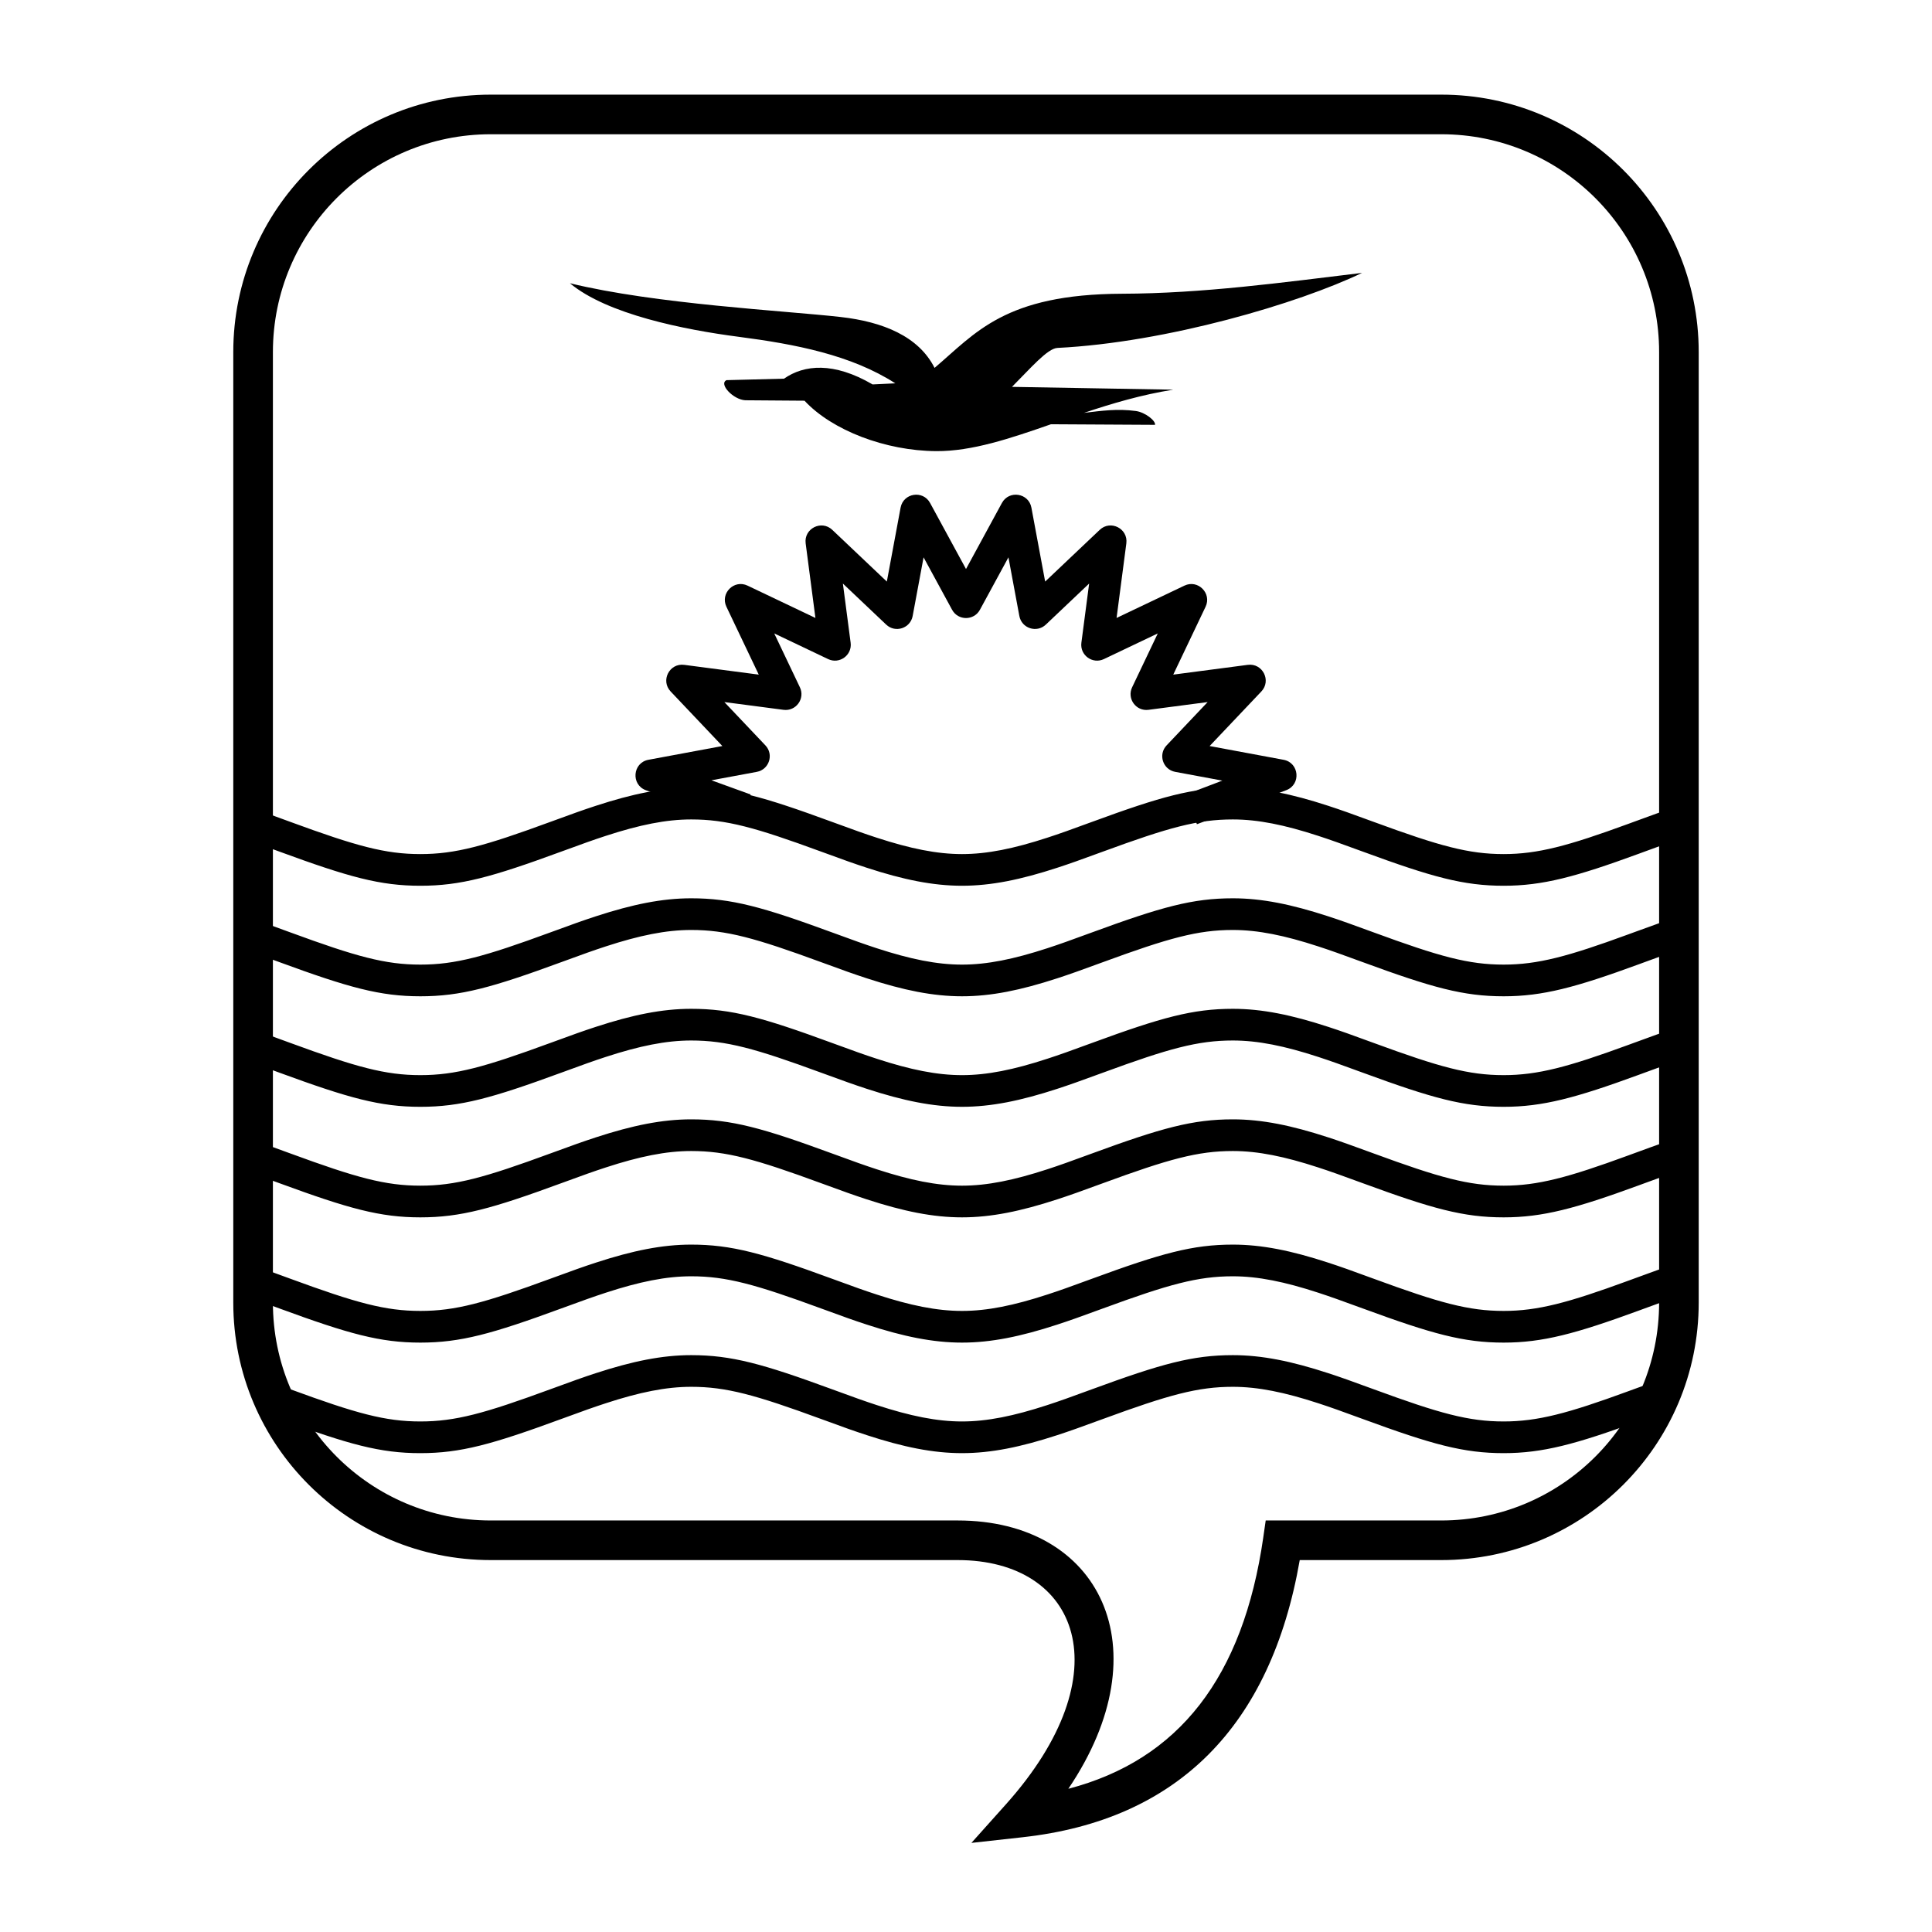 <?xml version="1.0" encoding="UTF-8"?>
<!-- Uploaded to: SVG Repo, www.svgrepo.com, Generator: SVG Repo Mixer Tools -->
<svg fill="#000000" width="800px" height="800px" version="1.1" viewBox="144 144 512 512" xmlns="http://www.w3.org/2000/svg">
 <g>
  <path d="m415.07 630.88-13.641 1.508 9.152-10.223c31.113-34.766 19.34-64.727-12.793-64.727h-123.74c-37.68 0-68.227-30.543-68.227-68.223v-251.91c0-37.68 30.547-68.223 68.227-68.223h251.9c37.68 0 68.227 30.543 68.227 68.223v251.91c0 37.68-30.547 68.223-68.227 68.223h-37.504c-7.676 44.039-32.383 68.906-73.379 73.441zm63.707-79.438 0.648-4.5h46.527c31.883 0 57.73-25.844 57.73-57.727v-251.91c0-31.883-25.848-57.727-57.73-57.727h-251.9c-31.883 0-57.73 25.844-57.73 57.727v251.91c0 31.883 25.848 57.727 57.73 57.727h123.74c37.777 0 54.488 33.879 29.328 71.105 29.285-7.652 46.32-29.57 51.66-66.605z"/>
  <path d="m342.93 354.55-2.859 7.894-24.891-9.02c-4.019-1.457-3.543-7.293 0.664-8.074l19.59-3.644-13.707-14.461c-2.719-2.871-0.328-7.566 3.594-7.055l19.758 2.59-8.57-17.988c-1.699-3.57 2.027-7.297 5.598-5.598l17.988 8.566-2.586-19.754c-0.516-3.922 4.18-6.312 7.051-3.594l14.461 13.707 3.644-19.59c0.723-3.887 5.926-4.711 7.816-1.238l9.52 17.504 9.516-17.504c1.891-3.473 7.094-2.648 7.816 1.238l3.644 19.59 14.461-13.707c2.871-2.719 7.566-0.328 7.051 3.594l-2.586 19.754 17.988-8.566c3.57-1.699 7.297 2.027 5.598 5.598l-8.566 17.988 19.754-2.59c3.922-0.512 6.312 4.184 3.594 7.055l-13.707 14.461 19.59 3.644c4.172 0.773 4.691 6.539 0.727 8.051l-23.688 9.02-2.988-7.848 9.723-3.703-12.488-2.32c-3.273-0.609-4.57-4.602-2.281-7.016l10.879-11.48-15.68 2.055c-3.301 0.434-5.766-2.961-4.336-5.969l6.801-14.277-14.281 6.801c-3.004 1.43-6.398-1.035-5.965-4.336l2.055-15.68-11.48 10.879c-2.414 2.289-6.406 0.992-7.016-2.281l-2.891-15.547-7.555 13.895c-1.59 2.922-5.789 2.922-7.379 0l-7.555-13.895-2.891 15.547c-0.609 3.273-4.602 4.57-7.016 2.281l-11.477-10.879 2.055 15.68c0.43 3.301-2.965 5.766-5.969 4.336l-14.277-6.801 6.797 14.277c1.434 3.008-1.035 6.402-4.336 5.969l-15.68-2.055 10.879 11.48c2.289 2.414 0.992 6.406-2.281 7.016l-12.02 2.234z"/>
  <path d="m454.93 247.27c-8.352 1.316-16.207 3.648-23.66 6.144 4.711-0.562 8.836-1.152 13.723-0.496 2.438 0.324 5.301 2.551 5.102 3.668l-27.574-0.156c-10.879 3.793-20.898 7.172-30.383 7.125-13.504-0.074-27.641-5.523-34.934-13.363l-15.691-0.117c-3.191-0.152-7.129-4.332-4.973-5.332l15.234-0.391c5.336-3.727 13.16-4.492 23.469 1.523l6.027-0.289c-11.672-7.504-26.41-10.371-41.543-12.336-14.289-1.855-34.863-5.961-44.684-14.188 22.703 5.551 56.887 7.269 71.734 8.945 11.148 1.258 20.668 5.098 24.891 13.488 10.859-9.195 18.535-19.547 49.719-19.652 21.375-0.07 42.383-2.969 63.574-5.523-16.715 8.043-51.758 18.449-80.73 19.883-2.648 0.133-7.109 5.375-12.047 10.32z"/>
  <path d="m255.4 529.1c-10.641 0-18.918-2.281-37.336-9.047-4.199-1.543-11.195-19.137-11.195-25.215v-11.062c0-2.887 2.848-4.91 5.574-3.965 2.379 0.824 4.269 1.512 8.516 3.07 17.469 6.414 25.141 8.527 34.441 8.527 9.297 0 16.969-2.113 34.438-8.527 6.031-2.215 8.719-3.176 12.105-4.281 9.691-3.164 17.535-4.766 25.23-4.766 10.641 0 18.914 2.281 37.332 9.047 5.934 2.18 8.562 3.117 11.82 4.18 8.918 2.914 15.961 4.348 22.621 4.348 6.66 0 13.703-1.434 22.621-4.348 3.258-1.062 5.887-2 11.816-4.18 18.422-6.766 26.695-9.047 37.336-9.047 7.695 0 15.539 1.602 25.227 4.766 3.391 1.105 6.078 2.066 12.109 4.281 17.469 6.414 25.141 8.527 34.438 8.527 8.996 0 17.055-2.152 32.906-7.965 0.766-0.281 0.766-0.281 1.535-0.562 5.309-1.949 7.676-2.801 10.652-3.801 2.723-0.914 5.535 1.109 5.535 3.981v13.676c0 5.207-6.336 20.785-8.656 21.621-1.281 0.465-2.773 1.012-4.637 1.695-0.77 0.281-0.77 0.281-1.539 0.566-16.762 6.144-25.492 8.48-35.797 8.48-10.641 0-18.914-2.281-37.332-9.047-5.934-2.18-8.562-3.117-11.82-4.18-8.918-2.914-15.961-4.352-22.621-4.352-9.297 0-16.973 2.117-34.438 8.531-6.031 2.215-8.723 3.176-12.109 4.281-9.688 3.164-17.531 4.766-25.227 4.766-7.695 0-15.539-1.602-25.227-4.766-3.391-1.105-6.078-2.066-12.109-4.281-17.469-6.414-25.141-8.531-34.438-8.531-6.66 0-13.703 1.438-22.621 4.352-3.258 1.062-5.887 2-11.82 4.18-18.418 6.766-26.695 9.047-37.332 9.047zm-40.133-19.004c1.461 0.523 3.156 1.145 5.691 2.074 17.469 6.418 25.141 8.531 34.441 8.531 9.297 0 16.969-2.113 34.438-8.531 6.031-2.215 8.719-3.176 12.105-4.281 9.691-3.16 17.535-4.762 25.23-4.762 10.641 0 18.914 2.277 37.332 9.043 5.934 2.18 8.562 3.117 11.82 4.184 8.918 2.91 15.961 4.348 22.621 4.348 6.66 0 13.703-1.438 22.621-4.348 3.258-1.066 5.887-2.004 11.816-4.184 18.422-6.766 26.695-9.043 37.336-9.043 7.695 0 15.539 1.602 25.227 4.762 3.391 1.105 6.078 2.066 12.109 4.281 17.469 6.418 25.141 8.531 34.438 8.531 8.996 0 17.055-2.156 32.906-7.969 0.766-0.281 0.766-0.281 1.535-0.562 3.562-1.309 5.805-2.121 7.793-2.82v-20.375c-1.34 0.484-2.91 1.055-4.898 1.785-0.77 0.285-0.77 0.285-1.539 0.566-16.762 6.144-25.492 8.48-35.797 8.48-10.641 0-18.914-2.281-37.332-9.047-5.934-2.176-8.562-3.113-11.82-4.18-8.918-2.91-15.961-4.348-22.621-4.348-9.297 0-16.973 2.113-34.438 8.527-6.031 2.215-8.723 3.176-12.109 4.281-9.688 3.164-17.531 4.766-25.227 4.766-7.695 0-15.539-1.602-25.227-4.766-3.391-1.105-6.078-2.066-12.109-4.281-17.469-6.414-25.141-8.527-34.438-8.527-6.66 0-13.703 1.438-22.621 4.348-3.258 1.066-5.887 2.004-11.82 4.18-18.418 6.766-26.695 9.047-37.332 9.047-10.641 0-18.918-2.281-37.336-9.047-1.07-0.391-1.984-0.727-2.797-1.023zm40.133-102.07c-10.641 0-18.918-2.277-37.336-9.043-4.199-1.543-6.059-2.215-8.371-3.019-1.691-0.586-2.824-2.176-2.824-3.965v-29.293c0-2.887 2.848-4.91 5.574-3.965 2.379 0.824 4.269 1.508 8.516 3.07 17.469 6.414 25.141 8.527 34.441 8.527 9.297 0 16.969-2.113 34.438-8.527 6.031-2.215 8.719-3.176 12.105-4.281 9.691-3.164 17.535-4.766 25.23-4.766 10.641 0 18.914 2.281 37.332 9.047 5.934 2.18 8.562 3.117 11.82 4.18 8.918 2.91 15.961 4.348 22.621 4.348 6.66 0 13.703-1.438 22.621-4.348 3.258-1.062 5.887-2 11.816-4.18 18.422-6.766 26.695-9.047 37.336-9.047 7.695 0 15.539 1.602 25.227 4.766 3.391 1.105 6.078 2.066 12.109 4.281 17.469 6.414 25.141 8.527 34.438 8.527 8.996 0 17.055-2.152 32.906-7.965 0.766-0.281 0.766-0.281 1.535-0.562 5.309-1.953 7.676-2.801 10.652-3.801 2.723-0.914 5.535 1.109 5.535 3.981v29.289c0 1.805-1.152 3.406-2.863 3.981-2.879 0.969-5.195 1.801-10.43 3.723-0.77 0.281-0.77 0.281-1.539 0.566-16.762 6.144-25.492 8.477-35.797 8.477-10.641 0-18.914-2.277-37.332-9.043-5.934-2.18-8.562-3.117-11.82-4.18-8.918-2.914-15.961-4.352-22.621-4.352-9.297 0-16.973 2.117-34.438 8.531-6.031 2.215-8.723 3.176-12.109 4.281-9.688 3.164-17.531 4.762-25.227 4.762-7.695 0-15.539-1.598-25.227-4.762-3.391-1.105-6.078-2.066-12.109-4.281-17.469-6.414-25.141-8.531-34.438-8.531-6.66 0-13.703 1.438-22.621 4.352-3.258 1.062-5.887 2-11.82 4.18-18.418 6.766-26.695 9.043-37.332 9.043zm-40.133-19c1.461 0.523 3.156 1.145 5.691 2.074 17.469 6.418 25.141 8.531 34.441 8.531 9.297 0 16.969-2.113 34.438-8.531 6.031-2.215 8.719-3.176 12.105-4.281 9.691-3.16 17.535-4.762 25.23-4.762 10.641 0 18.914 2.277 37.332 9.043 5.934 2.18 8.562 3.117 11.82 4.184 8.918 2.91 15.961 4.348 22.621 4.348 6.66 0 13.703-1.438 22.621-4.348 3.258-1.066 5.887-2.004 11.816-4.184 18.422-6.766 26.695-9.043 37.336-9.043 7.695 0 15.539 1.602 25.227 4.762 3.391 1.105 6.078 2.066 12.109 4.281 17.469 6.418 25.141 8.531 34.438 8.531 8.996 0 17.055-2.156 32.906-7.969 0.766-0.281 0.766-0.281 1.535-0.562 3.562-1.309 5.805-2.121 7.793-2.82v-20.375c-1.34 0.48-2.91 1.055-4.898 1.785-0.77 0.285-0.77 0.285-1.539 0.566-16.762 6.144-25.492 8.48-35.797 8.48-10.641 0-18.914-2.281-37.332-9.047-5.934-2.176-8.562-3.117-11.82-4.18-8.918-2.91-15.961-4.348-22.621-4.348-9.297 0-16.973 2.113-34.438 8.527-6.031 2.215-8.723 3.176-12.109 4.281-9.688 3.164-17.531 4.766-25.227 4.766-7.695 0-15.539-1.602-25.227-4.766-3.391-1.105-6.078-2.066-12.109-4.281-17.469-6.414-25.141-8.527-34.438-8.527-6.66 0-13.703 1.438-22.621 4.348-3.258 1.062-5.887 2.004-11.82 4.18-18.418 6.766-26.695 9.047-37.332 9.047-10.641 0-18.918-2.281-37.336-9.047-1.07-0.391-1.984-0.727-2.797-1.023zm40.133 77.586c-10.641 0-18.918-2.281-37.336-9.047-4.199-1.543-6.059-2.215-8.371-3.019-1.691-0.586-2.824-2.176-2.824-3.965v-29.293c0-2.887 2.848-4.91 5.574-3.965 2.379 0.824 4.269 1.512 8.516 3.07 17.469 6.414 25.141 8.527 34.441 8.527 9.297 0 16.969-2.113 34.438-8.527 6.031-2.215 8.719-3.176 12.105-4.281 9.691-3.164 17.535-4.766 25.23-4.766 10.641 0 18.914 2.281 37.332 9.047 5.934 2.18 8.562 3.117 11.82 4.18 8.918 2.914 15.961 4.348 22.621 4.348 6.66 0 13.703-1.434 22.621-4.348 3.258-1.062 5.887-2 11.816-4.18 18.422-6.766 26.695-9.047 37.336-9.047 7.695 0 15.539 1.602 25.227 4.766 3.391 1.105 6.078 2.066 12.109 4.281 17.469 6.414 25.141 8.527 34.438 8.527 8.996 0 17.055-2.152 32.906-7.965 0.766-0.281 0.766-0.281 1.535-0.562 5.309-1.949 7.676-2.801 10.652-3.801 2.723-0.914 5.535 1.109 5.535 3.981v29.289c0 1.805-1.152 3.406-2.863 3.981-2.879 0.969-5.195 1.801-10.43 3.723-0.77 0.281-0.77 0.281-1.539 0.566-16.762 6.144-25.492 8.48-35.797 8.48-10.641 0-18.914-2.281-37.332-9.047-5.934-2.18-8.562-3.117-11.82-4.18-8.918-2.914-15.961-4.352-22.621-4.352-9.297 0-16.973 2.117-34.438 8.531-6.031 2.215-8.723 3.176-12.109 4.281-9.688 3.164-17.531 4.766-25.227 4.766-7.695 0-15.539-1.602-25.227-4.766-3.391-1.105-6.078-2.066-12.109-4.281-17.469-6.414-25.141-8.531-34.438-8.531-6.66 0-13.703 1.438-22.621 4.352-3.258 1.062-5.887 2-11.82 4.18-18.418 6.766-26.695 9.047-37.332 9.047zm-40.133-19.004c1.461 0.523 3.156 1.145 5.691 2.074 17.469 6.418 25.141 8.531 34.441 8.531 9.297 0 16.969-2.113 34.438-8.531 6.031-2.215 8.719-3.172 12.105-4.281 9.691-3.16 17.535-4.762 25.23-4.762 10.641 0 18.914 2.277 37.332 9.043 5.934 2.18 8.562 3.117 11.82 4.184 8.918 2.91 15.961 4.348 22.621 4.348 6.66 0 13.703-1.438 22.621-4.348 3.258-1.066 5.887-2.004 11.816-4.184 18.422-6.766 26.695-9.043 37.336-9.043 7.695 0 15.539 1.602 25.227 4.762 3.391 1.109 6.078 2.066 12.109 4.281 17.469 6.418 25.141 8.531 34.438 8.531 8.996 0 17.055-2.156 32.906-7.969 0.766-0.277 0.766-0.277 1.535-0.562 3.562-1.309 5.805-2.121 7.793-2.816v-20.379c-1.34 0.484-2.91 1.055-4.898 1.789l-1.539 0.562c-16.762 6.144-25.492 8.48-35.797 8.48-10.641 0-18.914-2.281-37.332-9.043-5.934-2.18-8.562-3.117-11.82-4.184-8.918-2.91-15.961-4.348-22.621-4.348-9.297 0-16.973 2.113-34.438 8.531-6.031 2.211-8.723 3.172-12.109 4.281-9.688 3.16-17.531 4.762-25.227 4.762-7.695 0-15.539-1.602-25.227-4.762-3.391-1.109-6.078-2.07-12.109-4.281-17.469-6.418-25.141-8.531-34.438-8.531-6.66 0-13.703 1.438-22.621 4.348-3.258 1.066-5.887 2.004-11.82 4.184-18.418 6.762-26.695 9.043-37.332 9.043-10.641 0-18.918-2.281-37.336-9.043-1.07-0.395-1.984-0.73-2.797-1.027z"/>
 </g>
</svg>